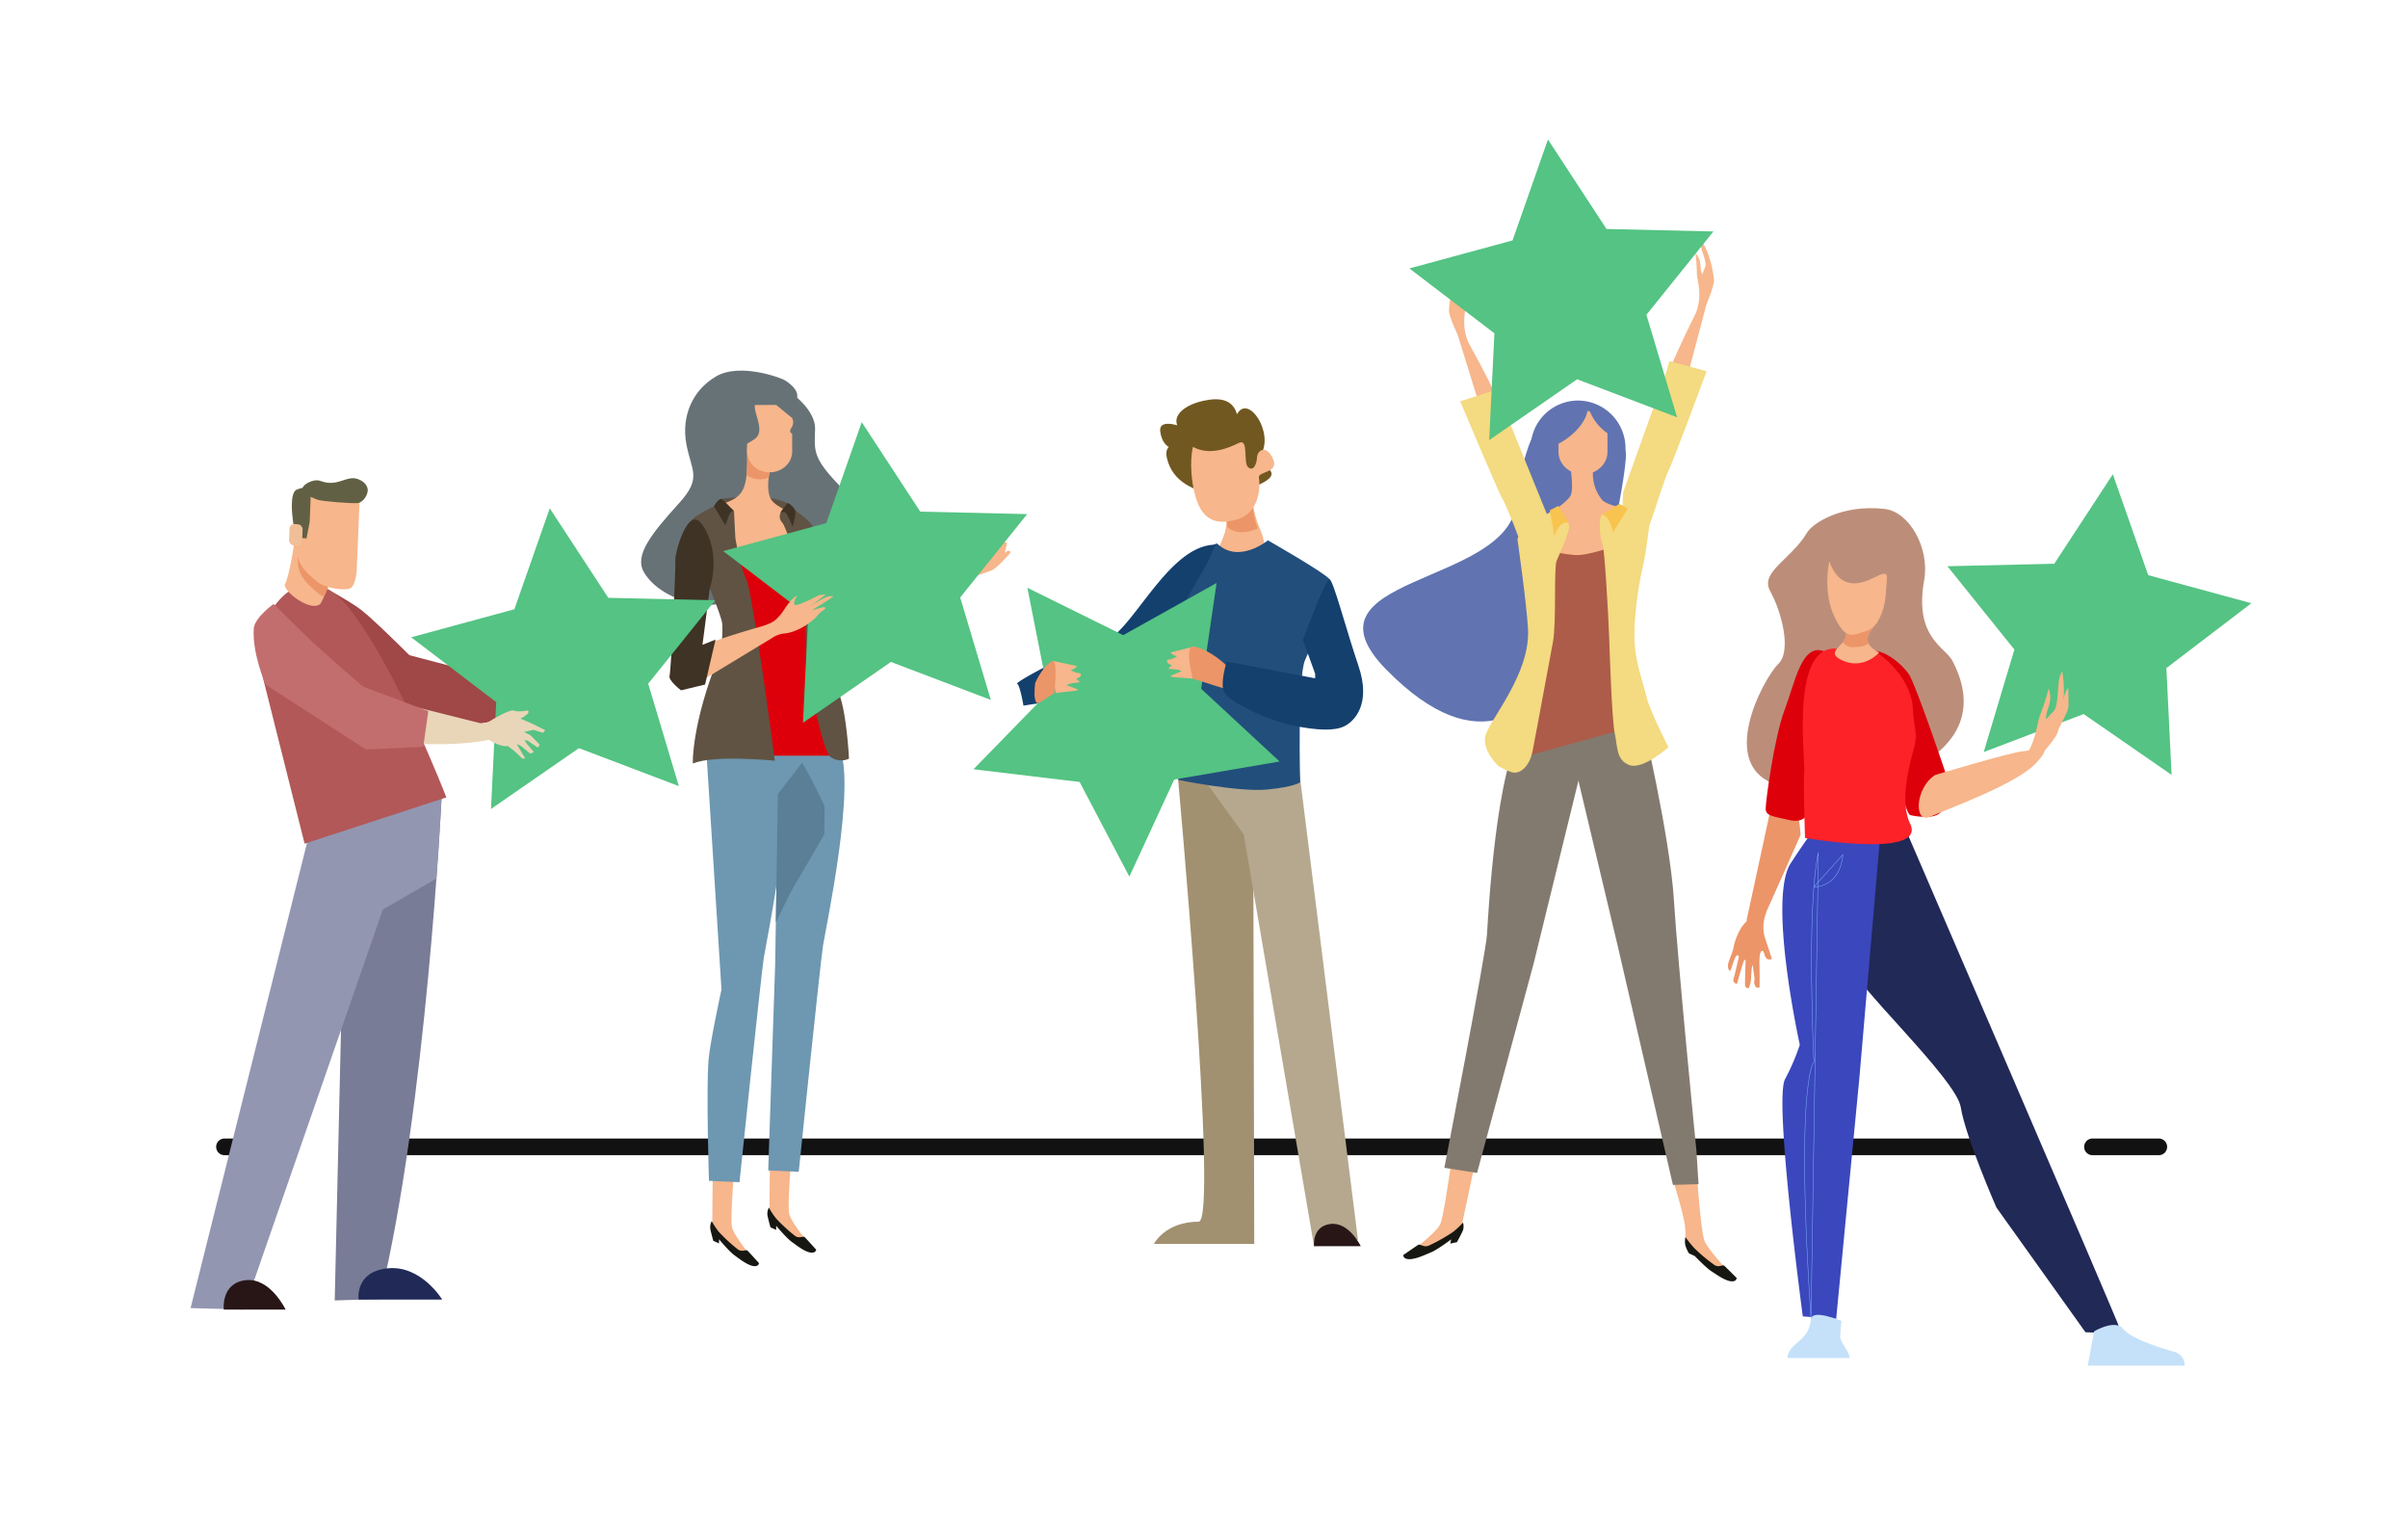 <svg id="Component_606_1" data-name="Component 606 – 1" xmlns="http://www.w3.org/2000/svg" width="873" height="555" viewBox="0 0 873 555">
  <g id="Rectangle_4590" data-name="Rectangle 4590" fill="rgba(255,255,255,0)">
    <path d="M0,0H873V555H0Z" stroke="none"/>
    <path d="M 1 1 L 1 554 L 872 554 L 872 1 L 1 1 M 0 0 L 873 0 L 873 555 L 0 555 L 0 0 Z" stroke="none" fill="rgba(112,112,112,0)"/>
  </g>
  <path id="Path_5288" data-name="Path 5288" d="M155.754,14.069,134.53,46.5l-38.757.9,24.292,30.205-11.118,37.139,36.235-13.765,31.875,22.047-1.888-38.714L205.986,60.81l-37.4-10.163Z" transform="translate(610.236 157.815)" fill="#54c383"/>
  <path id="Path_1605" data-name="Path 1605" d="M655.009,524.367H52.833a3.069,3.069,0,0,0-3.1,3.023,3.1,3.1,0,0,0,3.1,3.022H655.011a3.024,3.024,0,1,0,0-6.045m49.2,0H680.33a3.023,3.023,0,1,0,0,6.045h23.883a3.024,3.024,0,1,0,0-6.045m-677.229,0H3.1a3.023,3.023,0,1,0,0,6.045h23.88a3.024,3.024,0,1,0,0-6.045" transform="translate(78.346 -111.737)" fill="#121212" fill-rule="evenodd"/>
  <path id="Path_946" data-name="Path 946" d="M90.127,48.708s13.561-3.252,17.14-6.627-4.4-4.3-2.216-10.17c3.164-8.552-6.489-21.391-9.893-11.979s1.407,12.781,1.115,8.326S98.314,11.766,85.658,13.5,69.2,23.672,80.051,26.865s-13.327-10.2-12.219-1.874,8.516,6.824,11.075,6.547-10.674-5.563-8.639,3.15,9.872,11.993,19.86,14.02" transform="translate(352.797 131.375)" fill="#715820"/>
  <path id="Path_947" data-name="Path 947" d="M83.049,18.056s1.341,7.8,2.865,11.33C88.663,35.75,92.089,46.22,71.355,41.3c-3.478-.831,6.357-11.235,1.436-16.368s10.258-6.875,10.258-6.875" transform="translate(370.396 161.094)" fill="#f7b68b"/>
  <path id="Path_948" data-name="Path 948" d="M83.65,18.042s-2.7,2.894.853,12.452c0,.015-6.751,3.361-11.1-.51a5.859,5.859,0,0,0-1.735-4.958c-4.928-5.133,11.979-6.984,11.979-6.984" transform="translate(371.515 161.006)" fill="#ec9568"/>
  <path id="Path_949" data-name="Path 949" d="M69.983,17.13s-1.764,6.547.539,16.484,7.546,12.248,15.755,9.733S94.4,30.727,93.911,28.3s7.56-1.538,5.052-6.933-5.628-2.792-5.73-.525-1.167,5.3-3.171,3.74S90.4,13.82,86.569,15.73s-10.579,4.681-16.586,1.4" transform="translate(362.5 144.829)" fill="#f7b68b"/>
  <path id="Path_950" data-name="Path 950" d="M103.465,35.561l.4,166.906H67.486s4.032-8.064,16.222-8.064c7.305,0-7.655-162.473-7.655-162.473Z" transform="translate(350.854 248.371)" fill="#a29170"/>
  <path id="Path_951" data-name="Path 951" d="M104.994,31.972l21.165,168.721-15.923,2.318L84.734,53.742,69.919,33.284Z" transform="translate(366.158 248.635)" fill="#b5a88f"/>
  <path id="Path_952" data-name="Path 952" d="M75.478,62.42H92.407s-4.229-8.887-11-8.042-5.927,8.042-5.927,8.042" transform="translate(400.917 389.227)" fill="#281617"/>
  <path id="Path_953" data-name="Path 953" d="M84.092,21.555c-.89-.846-12.649,9.019-12.649,9.019S67.965,81.018,68.57,94.119s1.611,13.109,1.611,13.109,21.974,4.433,32.05,3.427,11.9-2.625,11.9-2.625-1.013-38.3,1.808-44.342,10.688-26.815,8.873-29.228-22.375-14.115-22.375-14.115-10.484,8.669-18.343,1.21" transform="translate(357.228 175.494)" fill="#224e7b"/>
  <path id="Path_954" data-name="Path 954" d="M129.893,24.4s-18.976,33.145-20.925,36.55-5.613,12.138-19.459,12.72a227.155,227.155,0,0,0-26.489,2.815s-1.235-7.451-2.3-7.937S81.559,56.244,91.89,53.377s23.445-35.315,40.8-35.221" transform="translate(308.029 179.264)" fill="#14406e"/>
  <path id="Path_955" data-name="Path 955" d="M78.052,24.206l34.755,17.162,33.843-18.9L141.066,60.82,169.5,87.168,135.434,93l-4.138.708L128.757,99.2l-13.726,29.692L97,94.583l-38.488-4.6L85.569,62.227Z" transform="translate(294.41 188.821)" fill="#54c383"/>
  <path id="Path_956" data-name="Path 956" d="M77.964,25.626,69.5,27.74a2.617,2.617,0,0,0,1.815,1.21c1.21.153-1.21,1.21-2.421,1.363s-.911,1.356.452,1.815-.3.452-.3,1.057-1.815.452.9.605,3.478.751,3.478.751l-3.93,1.67s-.452.452,2.267.605,5.752.452,5.752.452,1.356-10.586.445-11.643" transform="translate(354.935 208.715)" fill="#f7b68b"/>
  <path id="Path_957" data-name="Path 957" d="M83.591,33.358s1.363,4.236.452,6.044-1.662,1.662-5.745.306-7.706-2.421-7.706-2.421-3.332-12.248.452-11.643,9.369,4.236,12.547,7.714" transform="translate(361.863 208.696)" fill="#ec9568"/>
  <path id="Path_958" data-name="Path 958" d="M104.428,58.169l-32.05-6.044s-2.216,6.649-1.21,10.477S87.3,73.486,96.365,75.3s15.121,2.02,18.744.2,9.682-8.063,5.045-21.77-9.07-30.847-10.484-31.445S100,44.258,100,44.258l4.433,12.3Z" transform="translate(372.368 187.662)" fill="#14406e"/>
  <path id="Path_959" data-name="Path 959" d="M61.873,26.223l8.53,1.83a2.625,2.625,0,0,1-1.772,1.269c-1.2.19,1.254,1.167,2.464,1.276s.955,1.334-.386,1.83.313.445.335,1.05,1.83.394-.889.634-3.448.875-3.448.875l3.988,1.524s.467.437-2.246.685-5.73.649-5.73.649-1.713-10.535-.846-11.621" transform="translate(320.022 213.331)" fill="#f7b68b"/>
  <path id="Path_960" data-name="Path 960" d="M60.983,34.18s-.569,4.258-.029,6.051.926,1.633,3.018.2,3.952-2.552,3.952-2.552,1.327-12.3-.634-11.629-4.761,4.4-6.306,7.932" transform="translate(314.321 213.32)" fill="#ec9568"/>
  <path id="Path_961" data-name="Path 961" d="M62.729,59.211C66.382,55.974,87.656,36.6,89.085,35.488s8.02-2.858,9.682-3.8,4.71-4.338,5.905-5.628-.605-1.6-1.334-.678.3-1.815.474-2.982-2.049-.488-2.435-.233-3.244,3.434-3.6,3.893-2.741,1.589-2.275.277-.117-2.7-1.218-.583-1.152,1.706-2.406,2.6-2.989,1.2-4.936,4.156S60.126,49.537,53.383,53.466c-9.42,5.49,1.5,12.7,9.347,5.745" transform="translate(261.238 174.778)" fill="#f7b68b"/>
  <path id="Path_962" data-name="Path 962" d="M51.5,21.492c2.012-1.684,4.907-1.05,7.466,1.917C66.975,32.742,75.264,46.973,80.4,56.436c.583,1.072,10.827-3.667,10.827-3.667l-.758,14.786S80.988,71.922,77.029,71.2c-4.761-.86-16.251-11.045-29.739-35.046-3.893-6.948.817-11.811,4.214-14.662" transform="translate(236.6 167.477)" fill="#b0bfde"/>
  <path id="Path_963" data-name="Path 963" d="M65.1,15.039c-18.321-4.309-18.584,4.6-21.471,15.675s-2.027,35.229,8.4,42.92S64.5,96.119,70.377,87.6c6.839-9.923,11.425-1.808,17.986-5.9,11.556-7.189,10.9-19.845,1.509-29.637C80.5,42.27,81.291,39.82,81.5,32.092s-10.681-15.7-16.4-17.053" transform="translate(214.001 123.428)" fill="#677277"/>
  <path id="Path_964" data-name="Path 964" d="M91.128,17.406c-1.436-.926-16.4-6.518-25.065-1.436S53.515,30.492,55.294,40.335s5.8,12.263-2.486,21.413C42.688,72.931,36.251,80.82,39.991,87.032c7.24,12.008,29.586,14.953,31.656,8.136,2.581-8.479-11.979-27.5-.926-31.139,8.195-2.7,10.929-4.433,11.118-14.982S71.917,33.1,78.675,32.337c7.991-.9,24.883-6.919,12.452-14.931" transform="translate(193.517 120.462)" fill="#677277"/>
  <path id="Path_965" data-name="Path 965" d="M45.256,27.447s21.785.591,22.28-.488,2.756-3.543-.182-5.213-9.077-2.362-12.584-2.26-11.92.314-11.92,1.385c0,3.682,1.407,5.891,2.406,6.576" transform="translate(217.899 160.56)" fill="#605343"/>
  <path id="Path_966" data-name="Path 966" d="M42.066,42.772s7.473,14.574,16.266,16.579,20.983.131,22.237-3.39S78.745,45.535,76.74,43.778s-8.545-3.521-10.3-6.788c-1.436-2.661-1.006-7.531,0-11.3s4.017-4.024,1.006-5.781-1.764-3.521-4.775-3.018-4.775-.627-4.775,2.267c0,5.271.43,12.679-2.508,16.076-3.274,3.769-8.042,3.018-13.32,7.539" transform="translate(212.968 143.747)" fill="#f7b68b"/>
  <path id="Path_967" data-name="Path 967" d="M49.049,29.97a8.461,8.461,0,0,0,3.2-.627,29.56,29.56,0,0,1,.714-3.66c1.006-3.769,4.017-4.017,1.006-5.782s-1.757-3.514-4.775-3.011-4.775-.627-4.775,2.26a89.459,89.459,0,0,1-.211,9.288,8.384,8.384,0,0,0,4.841,1.531" transform="translate(226.442 143.747)" fill="#ec9568"/>
  <path id="Path_968" data-name="Path 968" d="M42.694,53.284,42.5,74.952s7.728,9.427,10.55,10.929,2.45.19,2.267-.561-4.9-6.219-5.658-9.237.941-21.478.758-22.419-7.728-.379-7.728-.379" transform="translate(215.723 368.731)" fill="#f7b68b"/>
  <path id="Path_969" data-name="Path 969" d="M42.237,38.227l5.286,83.165s-4.134,18.985-4.673,25.379c-.919,10.958.139,43.963.139,43.963l11.06.5s7.786-74.62,8.793-81.153,12.314-59.8,5.774-72.863-26.378,1.006-26.378,1.006" transform="translate(214.043 237.232)" fill="#6e97b1"/>
  <path id="Path_970" data-name="Path 970" d="M42.976,55.955a4.75,4.75,0,0,0-.54,2.712c.175,1.13,1.1,4.447,1.1,4.447l2.078.94v-1.5s3.769,4.52,5.65,5.84,5.833,4.6,8.107,3.769a1.39,1.39,0,0,0,.751-.948s-3.58-3.952-4.148-4.52-1.881.569-3.39-.379a55.644,55.644,0,0,1-6.97-6.4,23.39,23.39,0,0,1-2.639-3.959" transform="translate(215.062 386.598)" fill="#161711"/>
  <path id="Path_971" data-name="Path 971" d="M45.537,52.612l-.19,21.668S53.075,83.707,55.9,85.209s2.45.19,2.26-.561-4.9-6.219-5.658-9.237.941-21.478.758-22.419-7.728-.379-7.728-.379" transform="translate(233.607 364.504)" fill="#f7b68b"/>
  <path id="Path_972" data-name="Path 972" d="M49.056,37.71,47.8,115.6l-2.515,74.62,11.053.5s7.794-75.371,8.8-81.9S77.446,49.769,70.914,36.7,49.056,37.71,49.056,37.71" transform="translate(233.23 233.98)" fill="#6e97b1"/>
  <path id="Path_973" data-name="Path 973" d="M55.179,32.7,46.416,44.016l-.751,46.493c3.113-6.328,5.417-10.951,6.146-12.278,1.2-2.187,5.993-10.01,11.417-19.692.051-3.346.087-6.707.087-10.076A162.689,162.689,0,0,0,55.179,32.7" transform="translate(235.608 243.756)" fill="#5a7f96"/>
  <path id="Path_974" data-name="Path 974" d="M45.819,55.283A4.75,4.75,0,0,0,45.279,58c.175,1.13,1.1,4.447,1.1,4.447l2.078.941v-1.5s3.769,4.52,5.65,5.84,5.833,4.6,8.107,3.769a1.383,1.383,0,0,0,.751-.94s-3.58-3.959-4.148-4.528-1.881.569-3.39-.372a55.75,55.75,0,0,1-6.97-6.409,23.393,23.393,0,0,1-2.639-3.959" transform="translate(232.946 382.371)" fill="#161711"/>
  <path id="Path_975" data-name="Path 975" d="M83.58,96.734H43.066L48.913,62.4,47.586,22.114s7.539,2.9,14.137,3.317c4.323.27,13.568-3.317,13.568-3.317Z" transform="translate(219.258 177.157)" fill="#dd000b"/>
  <path id="Path_976" data-name="Path 976" d="M72.166,113.459s-8.042-61.052-10.3-65.58-4.017-15.07-4.017-15.07l-.5-9.8L53.32,19.745s-9.8,4.272-11.556,6.78,3.266,14.574,4.52,18.343,6.532,16.083,6.788,18.846-.051,9.113-1.254,12.059c-9.551,23.367-9.624,38.83-9.3,38.692,7.539-3.266,29.651-1.006,29.651-1.006" transform="translate(208.749 162.254)" fill="#605343"/>
  <path id="Path_977" data-name="Path 977" d="M48.606,19.882s9.048,5.782,9.3,8.29S61.919,44,62.677,55.307s0,14.319,1.509,22.361,3.747,9.4,5.271,19.349c1.2,7.786,1.509,14.822,1.509,14.822a6.546,6.546,0,0,1-6.532-.5c-3.266-2.26-8.29-29.148-8.793-35.928s-.5-24.876-1.757-29.4-5.905-18.343-7.036-19.6c-2.829-3.135,1.254-6.029,1.757-6.532" transform="translate(236.83 163.116)" fill="#605343"/>
  <path id="Path_978" data-name="Path 978" d="M45.635,19.693l4.272,4.331s-1.072-.671-1.852,1.546c-.569,1.6-1.32,3.58-1.32,3.58l-4.148-6.89s1.728-3.317,3.048-2.566" transform="translate(216.245 161.234)" fill="#3e3325"/>
  <path id="Path_979" data-name="Path 979" d="M48.307,19.789a4.021,4.021,0,0,1-.693,1.2,16.8,16.8,0,0,0-1.728,2.45s1.32-1.035,2.165.109a25.419,25.419,0,0,1,2.267,4.848s1.713-5.111.744-6.4c-1.75-2.326-2.756-2.2-2.756-2.2" transform="translate(237.004 162.524)" fill="#3e3325"/>
  <path id="Path_980" data-name="Path 980" d="M54.8,11.773c-.255-.071-7.459.049-7.729,0-.547,3.018,3.82,9.439,0,12.244a23.954,23.954,0,0,1-2.836,1.767v2.827c0,4.184,3.653,7.569,8.166,7.569s8.166-3.385,8.166-7.569V22.236c-2.246-1.442,1.48-2.385,0-5.734" transform="translate(226.631 135.008)" fill="#f7b68b"/>
  <path id="Path_981" data-name="Path 981" d="M93.279,15.767,114.5,48.2l38.757.9L128.974,79.305l11.111,37.139-36.235-13.765L71.976,124.726l1.888-38.713L43.047,62.508l37.4-10.163Z" transform="translate(219.136 137.23)" fill="#54c383"/>
  <path id="Path_982" data-name="Path 982" d="M85.619,24.751s-1.9,3.077-.714,3.412,8.778-3.609,8.778-3.609l2.391-.226-6,4.484A37.205,37.205,0,0,1,96.234,25.3a6.732,6.732,0,0,1,2.508-.3c.9-.27-7.881,5.133-7.881,5.133l3.7-1.079s1.983-.386.977.7c-.547.591-1.363.707-2.53,2.238s-6.605,5.993-11.964,6.5a9.667,9.667,0,0,0-4.527,1.648L50.835,55.7s-11.694,1.655-10.149-4.79S64.476,38.319,72.5,35.993c5.271-1.531,5.694-2.96,6.846-4.046s3.39-5.789,6.277-7.2" transform="translate(203.404 191.085)" fill="#f7b68b"/>
  <path id="Path_983" data-name="Path 983" d="M55.01,45.574,52.356,66.039l4.739-1.9L53.3,80.438l-8.72,2.085s-4.732-3.609-4.163-5.3,2.289-39.209,2.1-41.849,4.622-20.341,9.689-13c7.283,10.55,2.8,23.2,2.8,23.2" transform="translate(202.321 167.666)" fill="#3e3325"/>
  <path id="Path_984" data-name="Path 984" d="M175.013,25.45c0,10.1-20.472,144.9-86.672,77.908C54.28,68.888,132.21,73.044,135.265,42.9c1.021-10.039,7.313-46.434,19.663-18.278,4.36,9.937,20.086-9.274,20.086.824" transform="translate(414.458 139.551)" fill="#6174b1"/>
  <path id="Path_985" data-name="Path 985" d="M107.163,63.2s3.062-1.21-3.4-17.009S84.081,8.545,84.081,8.545l11.672,37.62s5.118,14.2,11.41,17.038" transform="translate(441.743 104.306)" fill="#f7b68b"/>
  <path id="Path_986" data-name="Path 986" d="M116.633,59.179,98.713,15.063l-.773-2.632L84.569,16.689S98.837,50.62,99.931,52.158s6.8,15.843,7.378,18.526,5.06,15.682,13.736,12.03-4.411-23.534-4.411-23.534" transform="translate(444.813 128.752)" fill="#f4da80"/>
  <path id="Path_987" data-name="Path 987" d="M91.288,34.078c-3.2-7.466-1.006-11.993-1.166-15.369a55.282,55.282,0,0,1,.233-6.941c-2.326,2.8-1.385,5.242-1.859,6.817s-.1,1.072-1.429-1.509c-.758-1.473.642-5.082,1.232-7.509a6.487,6.487,0,0,0,.168-3.186A31.844,31.844,0,0,0,85.711,12.5a39.469,39.469,0,0,0-1.7,9.347c.088,1.815,2.063,6.875,4.046,10.265,2.224,3.82,5.534,7.349,3.23,1.968" transform="translate(441.294 90.693)" fill="#f7b68b"/>
  <path id="Path_988" data-name="Path 988" d="M95,62.619s-3.113-1.079,2.683-17.133S115.746,7.035,115.746,7.035L105.677,45.114S101.164,59.521,95,62.619" transform="translate(505.156 94.807)" fill="#f7b68b"/>
  <path id="Path_989" data-name="Path 989" d="M92.86,58.509l16.032-44.838.671-2.654L123.1,14.7s-12.824,34.507-13.852,36.089S103.73,67.053,102.658,69.6c-3.529,8.428-2.873,12.737-4.09,11.884-7.619-5.315-5.709-22.98-5.709-22.98" transform="translate(495.628 119.857)" fill="#f4da80"/>
  <path id="Path_990" data-name="Path 990" d="M96.85,32.694c2.873-7.6.5-12.03.51-15.405a54.47,54.47,0,0,0-.525-6.926c2.45,2.7,1.611,5.176,2.143,6.729s.16,1.072,1.371-1.567c.693-1.5-.86-5.045-1.553-7.451a6.488,6.488,0,0,1-.3-3.179,31.9,31.9,0,0,1,3.018,6,39.148,39.148,0,0,1,2.078,9.266c-.007,1.815-1.764,6.948-3.6,10.418-2.063,3.915-5.213,7.582-3.142,2.114" transform="translate(517.811 81.345)" fill="#f7b68b"/>
  <path id="Path_991" data-name="Path 991" d="M103.341,52.266,98.682,74.2S88.358,82.07,85.019,83s-2.654-.335-2.282-1.057,6.605-5.235,8.078-8.129S94.628,51.916,95.044,51s8.3,1.261,8.3,1.261" transform="translate(431.254 370.002)" fill="#f7b68b"/>
  <path id="Path_992" data-name="Path 992" d="M95.151,52.331s3.857,12.452,4.331,16.71-.262,5.665,1.05,6.955S111.1,87.479,113.144,87.363a1.931,1.931,0,0,0,1.925-2.063s-7.262-7.757-8.479-10.812-2.508-20.319-2.617-22.069-8.822-.088-8.822-.088" transform="translate(511.381 375.281)" fill="#f7b68b"/>
  <path id="Path_993" data-name="Path 993" d="M135.508,38.56,116.159,117.5,95.643,193.4l-11.862-1.852s15.07-77.777,15.464-84.594,3.368-62.255,13.24-74.059,23.024,5.665,23.024,5.665" transform="translate(439.856 231.705)" fill="#837a6f"/>
  <path id="Path_995" data-name="Path 995" d="M117.317,28.723s10.149,42.76,11.614,66.061,8.195,91.243,8.195,91.243l.744,11.906-9.281.27-19.911-86.169L89.831,32.813Z" transform="translate(477.915 231.24)" fill="#837a6f"/>
  <path id="Path_996" data-name="Path 996" d="M122.476,30.417a17.2,17.2,0,1,1-17.2-17.439,17.315,17.315,0,0,1,17.2,17.439" transform="translate(466.843 132.193)" fill="#6174b1"/>
  <path id="Path_997" data-name="Path 997" d="M100.361,17.679s1.64,9.332.27,11.928S89.987,38.166,88.624,39.981,91.35,55.8,104.736,53.731s18.927-8.581,18.927-10.659,6.183-5.679,1.823-7.24-11.468-2.6-13.378-4.666A14.838,14.838,0,0,1,109.1,18.452c1.371-5.439-8.734-.773-8.734-.773" transform="translate(468.755 150.049)" fill="#f7b68b"/>
  <path id="Path_998" data-name="Path 998" d="M100.83,13.677c-.277-.073-.561-.124-.86-.182-.591,3.208-3.274,7-7.429,9.981a24.674,24.674,0,0,1-3.084,1.888v3.011c0,4.447,3.973,8.063,8.88,8.063s8.873-3.616,8.873-8.063V21.588a18.1,18.1,0,0,1-6.379-7.91" transform="translate(475.562 135.445)" fill="#f7b68b"/>
  <path id="Path_999" data-name="Path 999" d="M128.155,85.987,87.509,97.215l6.357-35.447L92.43,20.189s8.187,3,15.354,3.427c4.7.284,14.749-3.427,14.749-3.427Z" transform="translate(463.308 177.555)" fill="#ad5c49"/>
  <path id="Path_1000" data-name="Path 1000" d="M97.579,29.336s3.317,23.228,3.842,32.582c.94,16.871-14.72,33.756-15.544,39.2s4.9,10.593,4.9,10.593,3.551,2.078,5.453,2.333,5.563-1.487,6.831-7.779c1.568-7.786,6.409-34.572,7.371-39.421,1.363-6.875.27-26.968,1.363-29.571s5.052-11.016,4.506-13.087-4.506-5.84-4.506-5.84S99.759,24.408,97.579,29.336" transform="translate(452.544 165.98)" fill="#f4da80"/>
  <path id="Path_1001" data-name="Path 1001" d="M99.414,18.242s-5.322,2.136-6.963,2.916-.817,9.332,0,10.506,2.253,27.42,2.457,33.647,1.028,30.73,2.049,35.207.416,9.718,5.329,11.476,14.137-6.481,14.137-6.481-6.751-13.094-7.983-18.343-3.908-11.942-4.316-19.911,1.356-20.181,2.843-26.458c1.684-7.057,2.479-16.725,2.894-17.891s-8.807-4.083-10.448-4.666" transform="translate(488.468 165.307)" fill="#f4da80"/>
  <path id="Path_1002" data-name="Path 1002" d="M103.4,53.841a4.668,4.668,0,0,1-.036,2.858c-.437,1.108-2.173,4.25-2.173,4.25l-2.413.518.335-1.524s-5.016,3.769-7.32,4.7-7.232,3.412-9.463,2.085a1.378,1.378,0,0,1-.591-1.108s4.7-3.237,5.424-3.689,1.874.97,3.689.335a60.937,60.937,0,0,0,8.851-4.98,24.719,24.719,0,0,0,3.7-3.441" transform="translate(426.998 389.249)" fill="#161711"/>
  <path id="Path_1003" data-name="Path 1003" d="M95.924,54.565a7.3,7.3,0,0,0-.051,2.909,13.775,13.775,0,0,0,1.3,2.96l2.122.984s4.126,4.316,6.11,5.57,6.175,4.411,8.406,3.419a1.41,1.41,0,0,0,.7-1.013s-3.857-3.871-4.469-4.425-1.859.685-3.448-.2a57.8,57.8,0,0,1-7.437-6.2,41.46,41.46,0,0,1-3.23-4.01" transform="translate(515.121 393.803)" fill="#161711"/>
  <path id="Path_1004" data-name="Path 1004" d="M97.574,18.222l-5.935,3.7A4.739,4.739,0,0,1,94.1,24.251a29.1,29.1,0,0,1,1.429,4.09l5.33-8.559s-3.281-2.143-3.281-1.56" transform="translate(489.288 164.547)" fill="#f8c44f"/>
  <path id="Path_1005" data-name="Path 1005" d="M92.1,18.215l.962,1.509,3.062,5.169s-.649-1.619-3,.131c-1.589,1.181-2.45,4.083-2.45,4.083l-1.64-9.332Z" transform="translate(472.857 165.137)" fill="#f8c44f"/>
  <path id="Path_1006" data-name="Path 1006" d="M34.032,25.454,84.1,32.694s-.751,3.835-3.456,4.848c-7.371,2.719-24.723,5.074-33.282,4.549a131.714,131.714,0,0,1-23.1-3.747Z" transform="translate(133.166 218.817)" fill="#e9d6b8"/>
  <path id="Path_1007" data-name="Path 1007" d="M31.5,36.748l6.088,1.108a21.489,21.489,0,0,0,6.423.27c3.543-.4,5.1-3.1,5.359-6.569s-.729-5.1-.729-5.1-3.966-2-6.452.693S31.183,32.1,31.621,33.541a6.339,6.339,0,0,1-.117,3.208" transform="translate(146.525 210.322)" fill="#e9d6b8"/>
  <path id="Path_1008" data-name="Path 1008" d="M33.626,25.72l6.89.43,6.387.678-.649,1.29-4.593.146-6.853,3.682-.386-2.078Z" transform="translate(159.875 210.169)" fill="#e9d6b8"/>
  <path id="Path_1009" data-name="Path 1009" d="M40.544,27.128l5.242,2.224L45.5,30.766,39.946,29.5l-6.044.729-.168-3.937Z" transform="translate(160.557 213.746)" fill="#e9d6b8"/>
  <path id="Path_1010" data-name="Path 1010" d="M44.512,30.455l-4.068-2.041-2.508-1.728-3.346.146-.882,3.15,3.616-.277,5.8,1.786Z" transform="translate(160.387 216.24)" fill="#e9d6b8"/>
  <path id="Path_1011" data-name="Path 1011" d="M43.169,31.878l-6.613-4.856-2.369.27-.722,2.122,3.762,1.072L41.8,32.264Z" transform="translate(158.865 218.357)" fill="#e9d6b8"/>
  <path id="Path_1012" data-name="Path 1012" d="M31.19,36.556A8.366,8.366,0,0,0,37.474,34s6.766-7.05,8.9-6.963,5.913-1.852,5.913-1.852,1.961-.036-.736,2.851A16.477,16.477,0,0,1,47.688,31s-2.428,5.366-3.879,6.314c-3,1.925-11.833.933-11.833.933S30.73,36.5,31.19,36.556" transform="translate(143.909 206.782)" fill="#e9d6b8"/>
  <path id="Path_1013" data-name="Path 1013" d="M22.987,24.508l35.294,9.237-.518,14.275-22.5,3.368Z" transform="translate(125.095 212.867)" fill="#a04747"/>
  <path id="Path_1014" data-name="Path 1014" d="M62.908,53.389S45.542,35.8,39.476,30.949c-4.243-3.4-16.754-10.025-16.754-10.025s-5.14,6.037-5.031,10.375C18,43.831,28.664,54.133,28.664,54.133l39.924,19.8,3.857-8.508Z" transform="translate(91.772 190.32)" fill="#a04747"/>
  <path id="Path_1015" data-name="Path 1015" d="M35.7,213.085l-16.382.547L23.294,42.045,58.049,31.634S52.588,143.466,35.7,213.085" transform="translate(102.033 257.693)" fill="#797c96"/>
  <path id="Path_1016" data-name="Path 1016" d="M54.978,42.5,12.153,213.558l19.364.54L94.705,32.085Z" transform="translate(56.94 260.533)" fill="#9396b1"/>
  <path id="Path_1017" data-name="Path 1017" d="M20.6,43.2l2.778-1.976,32.006-9.595s-.554,11.359-1.852,29.1L19.744,80.241Z" transform="translate(104.694 257.693)" fill="#9396b1"/>
  <path id="Path_1019" data-name="Path 1019" d="M20.465,30.921s12.241-22.186,29.119-.262,34.521,67.65,34.521,67.65l-51.4,16.776L15.989,48.572S13.182,35.31,20.465,30.921" transform="translate(77.727 190.69)" fill="#b25858"/>
  <path id="Path_1020" data-name="Path 1020" d="M35.36,27.9C32.211,37.075,30.2,41.552,29.688,42c-3.551,3.164-14.049-5-12.737-7.276s3.332-13.779,3.266-15.573c-.087-1.8,17.009,3.3,15.143,8.742" transform="translate(86.417 176.873)" fill="#f7b68b"/>
  <path id="Path_1021" data-name="Path 1021" d="M25.514,21.226a33.161,33.161,0,0,0-7.9-2.428c-.146,3.069-.2,6.117-.066,8.166.379,5.694,4.7,8.742,7.356,11.067a8.851,8.851,0,0,0,2.187,1.3c.722-1.546,1.976-4.9,4.25-11.5.846-2.472-2.238-4.877-5.833-6.6" transform="translate(90.431 176.946)" fill="#ec9568"/>
  <path id="Path_1022" data-name="Path 1022" d="M40.371,18.222,39.284,44.556S39.029,50.8,36.536,51.5c-2.472.678-9.019-.313-11.687-2.625S17.864,43.5,17.492,37.8s.787-19.2.787-19.2,2.173-4.294,10.615-.9,11.476.51,11.476.51" transform="translate(90.053 161.883)" fill="#f7b68b"/>
  <path id="Path_1023" data-name="Path 1023" d="M37.8,16.047c1.167.416,3.12,1.473,3.507,3.485.4,2.071-1.648,4.921-3.47,5.191S24.408,24.1,23.008,23.483s-4.061-1.4-5.206-3.66c-.744-1.458,3.769-4.1,6.328-3.135,6.525,2.45,9.325-2.194,13.67-.642" transform="translate(91.967 157.592)" fill="#626044"/>
  <path id="Path_1024" data-name="Path 1024" d="M24.123,17.347l-.467,11.388L22.5,34.677l-1.378-.109-2.523-.2s-3.478-15.981.5-17.439,4.841-.488,5.031.423" transform="translate(88.614 160.455)" fill="#626044"/>
  <path id="Path_1025" data-name="Path 1025" d="M21.789,24.2a1.722,1.722,0,0,1-1.9,1.633l-1.072-.095A1.914,1.914,0,0,1,17.05,23.8l.175-4.163a1.731,1.731,0,0,1,1.917-1.633l1.064.087a1.9,1.9,0,0,1,1.757,1.939Z" transform="translate(87.74 171.92)" fill="#f0bf97"/>
  <path id="Path_1026" data-name="Path 1026" d="M20.054,66.383H50.34s-7.568-12.5-19.685-11.315-10.6,11.315-10.6,11.315" transform="translate(109.967 404.608)" fill="#212957"/>
  <path id="Path_1027" data-name="Path 1027" d="M13.335,66.25H35.754S30.147,54.482,21.18,55.605,13.335,66.25,13.335,66.25" transform="translate(67.795 408.38)" fill="#281617"/>
  <path id="Path_1028" data-name="Path 1028" d="M73.356,17.219,94.579,49.648l38.757.9L109.044,80.765l2.98,9.951,8.139,27.181L83.928,104.132,52.053,126.179l1.888-38.714L23.123,63.96,60.525,53.8Z" transform="translate(125.953 167.015)" fill="#54c383"/>
  <path id="Path_1029" data-name="Path 1029" d="M30.088,26.6,75.006,37.887s-1.035,3.4-3.609,4.068c-6.963,1.8-22.973,2.311-30.716,1.057A122.708,122.708,0,0,1,20,37.428Z" transform="translate(106.292 226.032)" fill="#e9d6b8"/>
  <path id="Path_1030" data-name="Path 1030" d="M26.471,33.666l4.214,2.566a14.7,14.7,0,0,0,4.7,1.91c2.749.591,4.666-1.356,5.833-4.309a9.722,9.722,0,0,0,.889-4.615s-2.384-2.785-5-1.094c-2.588,1.706-9.573,1.414-9.646,2.785a6.663,6.663,0,0,1-.992,2.756" transform="translate(147.012 232.192)" fill="#e9d6b8"/>
  <path id="Path_1031" data-name="Path 1031" d="M29.235,27.638l5,2.187,4.557,2.267-.846.948-3.456-1.079L28.36,33.368l.292-1.91Z" transform="translate(158.894 232.552)" fill="#e9d6b8"/>
  <path id="Path_1032" data-name="Path 1032" d="M34.077,30.677l3.266,3.317-.6,1.152-3.784-2.559-4.7-.955.977-3.47Z" transform="translate(158.304 235.847)" fill="#e9d6b8"/>
  <path id="Path_1033" data-name="Path 1033" d="M36.039,34.322,33.6,31.457l-1.385-2.151-2.537-.758-1.531,2.508,2.756.707,3.813,3.084Z" transform="translate(157.531 238.279)" fill="#e9d6b8"/>
  <path id="Path_1034" data-name="Path 1034" d="M34.421,35.13l-3.543-5.956-1.845-.386L27.9,30.442l2.5,1.925L33.3,35.108Z" transform="translate(156.018 239.784)" fill="#e9d6b8"/>
  <path id="Path_1035" data-name="Path 1035" d="M26.42,31.623c2.617,1.254,5.4-.569,5.4-.569s7.014-4.36,8.574-3.726,4.914-.044,4.914-.044,1.465.474-1.349,2.267a12.485,12.485,0,0,1-3.7,1.575s-3.317,4.039-4.659,4.469c-2.763.9-9.055-2.3-9.055-2.3s-.445-1.837-.117-1.677" transform="translate(145.933 230.211)" fill="#e9d6b8"/>
  <path id="Path_1036" data-name="Path 1036" d="M19.685,25.691l31.27,11.723L49.139,50.348l-20.786.97Z" transform="translate(104.323 220.309)" fill="#c36e6e"/>
  <path id="Path_1037" data-name="Path 1037" d="M54.923,51.95S38.585,37.85,33.518,32.856c-3.551-3.485-10.98-10.885-10.98-10.885s-6.933,4.95-7.2,8.909c-.62,9.266,4.331,20.392,4.331,20.392L56.01,74.719,60.3,67.341Z" transform="translate(76.667 196.906)" fill="#c36e6e"/>
  <path id="Path_1038" data-name="Path 1038" d="M125.345,33.779s76.326,176.785,76.895,179.169-12.343,1.575-12.343,1.575l-32.276-45.188s-11.293-25.824-12.912-36.308-39.537-45.188-41.958-54.06,5.65-58.1,22.594-45.188" transform="translate(566.164 268.309)" fill="#212957"/>
  <path id="Path_1039" data-name="Path 1039" d="M149.864,36.234l-7.743,90.04L133.73,213.4l-12.1-.89s-10.491-78.054-6.46-85.95a79.426,79.426,0,0,0,5.373-12.489s-11.7-52.865-3.3-65.791,12.445-17.242,12.445-17.242Z" transform="translate(531.963 264.593)" fill="#3b47bc"/>
  <path id="Path_1040" data-name="Path 1040" d="M101.385,58.7l-2.3,12.409h35.163a5.08,5.08,0,0,0-3.908-5.052c-4.141-1.152-15.4-4.6-18.387-8.275s-10.571.919-10.571.919" transform="translate(657.796 423.845)" fill="#c5e1f9"/>
  <path id="Path_1041" data-name="Path 1041" d="M135.3,58.068s-.459,4.484-.459,5.862,2.989,5.286,3.215,6.43l.241,1.152H115.767s-.467-2.3,3.222-5.286c3.667-2.989,4.826-5.052,5.279-8.844s11.031.685,11.031.685" transform="translate(532.297 420.681)" fill="#c5e1f9"/>
  <path id="Path_1042" data-name="Path 1042" d="M122.306,32.868c-4.44,20.574-1.611,75.845-1.611,75.845s-6.861,6.861-1.057,93.27Z" transform="translate(536.928 276.073)" fill="none" stroke="#7eb3ff" stroke-miterlimit="10" stroke-width="0.166"/>
  <path id="Path_1043" data-name="Path 1043" d="M184.609,71.062c-2.625-5-13.954-8.443-10.236-29.243,2.056-11.527-5.329-24.737-14.29-25.773-15.544-1.8-26.152,5.155-28.2,8.6-5.825,9.828-17.235,14.224-13.32,21.238s7.983,21.559,2.858,26.4-24.715,40.376,3.747,44.714c27.063,4.134,78.36-9.915,59.441-45.931" transform="translate(523.224 168.414)" fill="#bc8e7a"/>
  <path id="Path_1044" data-name="Path 1044" d="M127.079,33.539l-8.887,41.083s2.34,6.992,4.527,2.632S137.738,43.8,137.738,43.8s-.722-21.916-10.659-10.265" transform="translate(515.035 258.824)" fill="#ec9568"/>
  <path id="Path_1045" data-name="Path 1045" d="M111.691,23.065S107.9,30.3,114.8,50.645s9.653,31.372,11.031,31.714,8.618,1.721,11.031-1.035,4.484-5.169,4.134-6.9-13.3-40.15-15.857-43.438c-4.826-6.2-11.031-8.96-13.444-7.925" transform="translate(566.716 213.065)" fill="#dd000b"/>
  <path id="Path_1046" data-name="Path 1046" d="M126.579,32.979s-.4,11.293-10.491,11.7Z" transform="translate(541.535 276.772)" fill="none" stroke="#7eb3ff" stroke-miterlimit="10" stroke-width="0.166"/>
  <path id="Path_1047" data-name="Path 1047" d="M111.964,37.34s27.741-8.348,31.933-8.618,12.044-3.82,4.885,4.1-32.524,16.834-38.546,19.634-5.614-10.36,1.728-15.114" transform="translate(589.569 243.547)" fill="#f7b68b"/>
  <path id="Path_1048" data-name="Path 1048" d="M107.273,58.991c7.488-8.348,6.875-15.31,8.669-19.67a81.832,81.832,0,0,0,2.96-9.237c1.6,4.746-.729,7.524-.889,9.813s-.357,1.465,2.508-1.327c1.633-1.589,1.575-6.97,1.983-10.448a9.484,9.484,0,0,1,1.3-4.265,46.1,46.1,0,0,1,.554,9.317,57.319,57.319,0,0,1-2.282,13.079c-.955,2.348-5.8,8.085-9.842,11.629-4.579,4-10.353,7.123-4.958,1.108" transform="translate(623.846 219.388)" fill="#f7b68b"/>
  <path id="Path_1049" data-name="Path 1049" d="M104.867,41.465s4.25-7.7,4.484-9.507c.168-1.254-.044-7.291-.044-7.291A11.7,11.7,0,0,0,107.47,29.8c-.058,2.428-2.6,11.665-2.6,11.665" transform="translate(640.505 224.484)" fill="#f7b68b"/>
  <path id="Path_1050" data-name="Path 1050" d="M133.431,37.236a13.654,13.654,0,0,0-.284,9.245c1.655,5.045,2.435,7.334,2.435,7.334s-1.393.583-2.165-.379-.583-2.719-1.495-2.523-.962,3.427-.86,6.532,0,6.627,0,6.627-1.422.875-1.9-1.392c-.124-.547.182-1.465.08-2.034-.328-1.772-.605-4.52-.605-4.52s-.423-.488-.62,4.5a10.168,10.168,0,0,1-.933,3.857s-1.086-.2-1.232-.875.168-9.223.168-9.223-.2-.5-.547-.022-2.588,8.5-2.588,8.5-1.735-.328-1.225-1.925,1.9-7.889,1.9-7.889-.284-1.1-.962-.292-1.538,3.922-1.939,4.972c-.372.962-1.094-.124-1.035-1.626s1.757-4.535,2.056-6.7a22.435,22.435,0,0,1,3.062-7.385c1.057-1.247,8-9.791,8.7-4.783" transform="translate(506.839 293.738)" fill="#ec9568"/>
  <path id="Path_1051" data-name="Path 1051" d="M138.07,23.329s3.791-1.035,1.378,17.235S133.936,76.42,132.9,79.519s-2.071,6.2-7.932,4.826-8.275-1.378-8.275-4.134,3.106-25.853,6.9-35.856,6.2-24.475,14.479-21.026" transform="translate(523.445 212.8)" fill="#dd000b"/>
  <path id="Path_1052" data-name="Path 1052" d="M126.665,23.108l12.161.693S152,32.069,152.4,44.98c.19,6.153,1.925,8.195.4,13.714s-5.424,19.32-1.429,27.5c6.27,12.846-38.108,5.176-38.108,5.176s-.663-18.62-.284-24.139-5.322-48.95,13.685-44.123" transform="translate(541.127 212.328)" fill="#fd2227"/>
  <path id="Path_1053" data-name="Path 1053" d="M117.625,23.866a4.679,4.679,0,0,1-.095,5.227c-1.866,2.734-6.161,4.688-.19,7.232,7.6,3.237,12.985-3,12.985-3s-5.184-2.26-4.025-5.935,6.773-7.043,1.538-5.884-11.089-.3-10.214,2.355" transform="translate(550.94 203.172)" fill="#f7b68b"/>
  <path id="Path_1054" data-name="Path 1054" d="M120.28,31.256a7.762,7.762,0,0,0,3.478-1.232,3.391,3.391,0,0,1-.219-2.625c1.159-3.675,6.773-7.043,1.538-5.891s-11.089-.3-10.214,2.355a4.679,4.679,0,0,1-.095,5.227c-.139.2-.284.394-.445.583,1.947,1.837,2.858,1.83,5.956,1.582" transform="translate(553.702 203.167)" fill="#ec9568"/>
  <path id="Path_1055" data-name="Path 1055" d="M114.6,18.4s-2.406,10.754,1.669,19.561c4.367,9.456,6.766,6.984,11.264,5.833s7.232-7.371,7.582-14.013c.328-6.328,1.866-8.676-4.243-5.556-5.847,2.982-12.533,4.185-16.273-5.825" transform="translate(548.586 185.085)" fill="#f7b68b"/>
  <path id="Path_1056" data-name="Path 1056" d="M132.276,0,153.5,32.436l38.757.9L167.971,63.546l11.111,37.131L142.847,86.912l-31.875,22.047,1.888-38.714L82.043,46.741l37.4-10.163Z" transform="translate(428.923 50.552)" fill="#54c383"/>
</svg>
